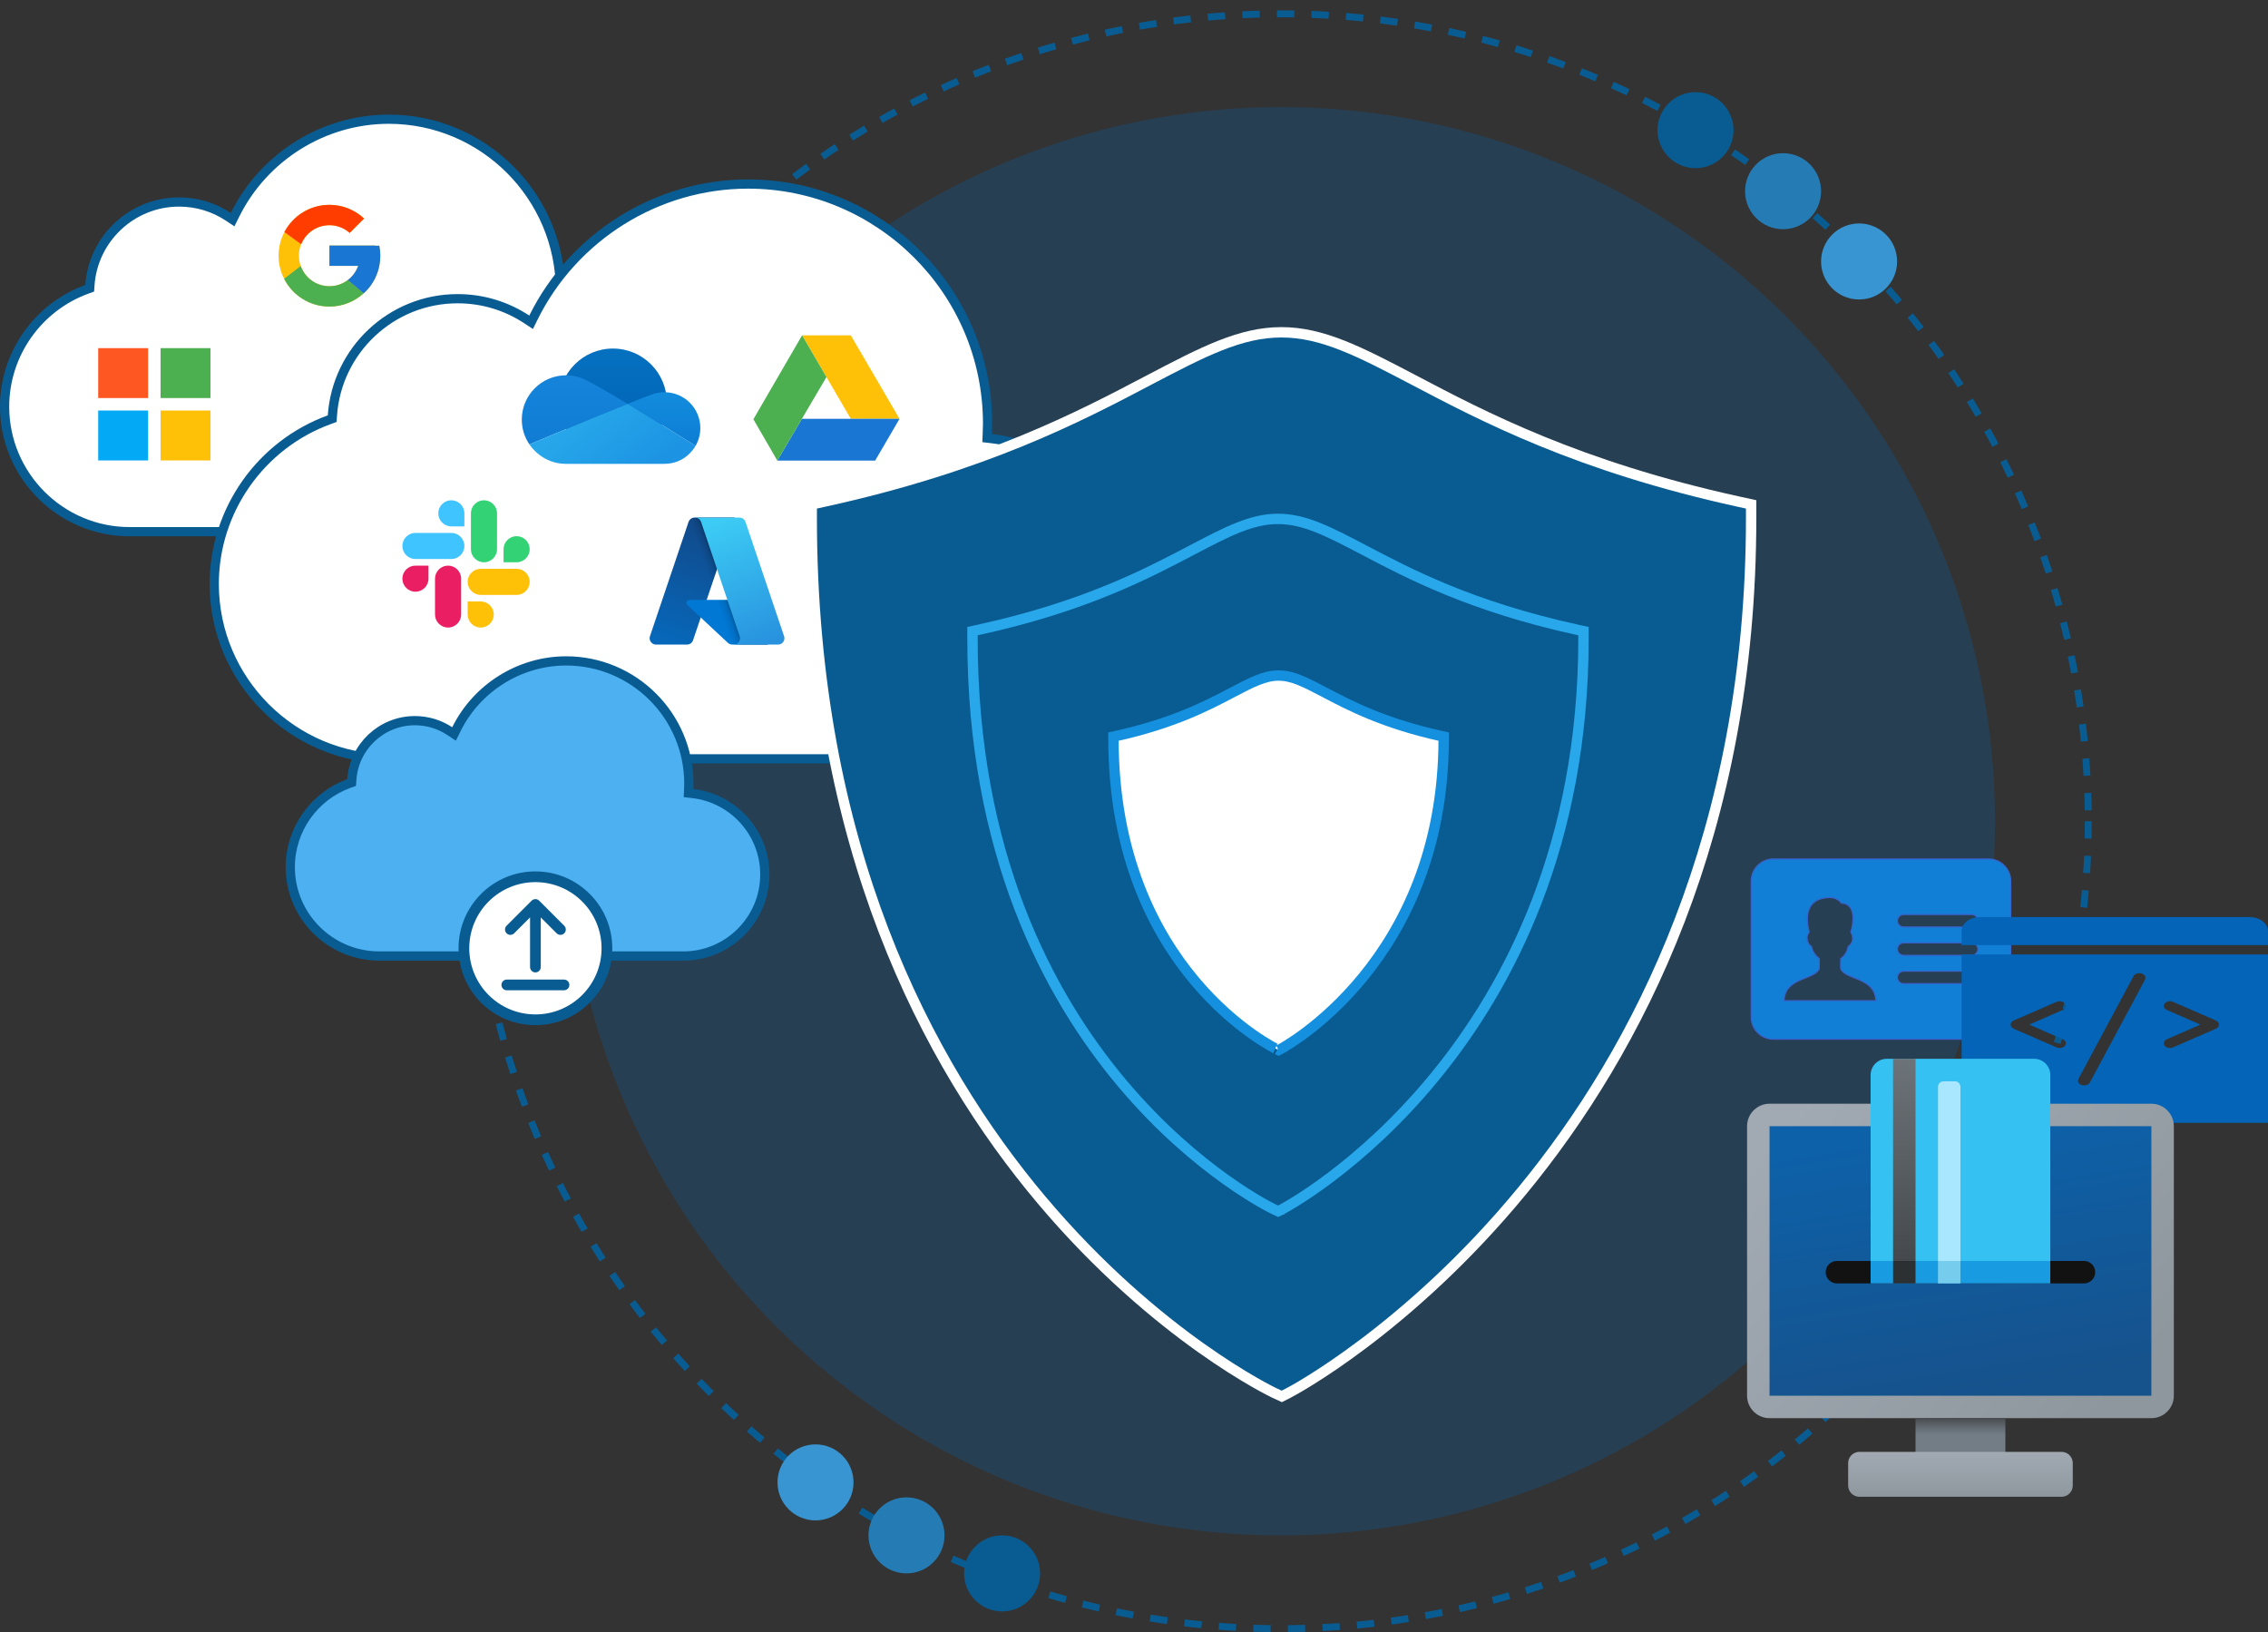 <svg width="1969" height="1417" viewBox="0 0 1969 1417" fill="none" xmlns="http://www.w3.org/2000/svg">
<rect x="0" y="0" width="1969" height="1417" fill="#333333" stroke="none"/>
<path d="M1332.48 773.06V402.726C1332.48 388.919 1321.28 377.726 1307.48 377.726H1033.69" stroke="#E0EBFC" stroke-width="10" stroke-dasharray="17 17"/>
<circle cx="1112" cy="713" r="701" stroke="#095C92" stroke-width="6" stroke-dasharray="15 15"/>
<path d="M1306.17 765.894V442.73C1306.17 428.923 1294.98 417.73 1281.17 417.73H1043.04" stroke="#E0EBFC" stroke-width="10" stroke-dasharray="17 17"/>
<circle cx="1112" cy="713" r="620" fill="#0364B8" fill-opacity="0.24"/>
<path d="M486.384 258.918L486.232 262.628L489.921 263.054C539.445 268.78 578 310.972 578 361.977C578 416.922 533.322 461.6 478.377 461.6H112.581C52.724 461.6 4 412.874 4 353.065C4 307.338 32.988 266.59 75.436 251.155L77.884 250.264L78.059 247.665C80.783 207.328 114.472 175.372 155.458 175.372C170.902 175.372 185.596 179.868 198.178 188.169L201.958 190.663L203.966 186.604C228.854 136.297 280.719 103.486 337.469 103.486C419.651 103.486 486.562 170.354 486.562 252.533C486.562 254.545 486.478 256.612 486.388 258.822L486.384 258.918Z" fill="white" stroke="#095C92" stroke-width="8"/>
<path d="M857.121 376.633L856.97 380.343L860.659 380.769C930.01 388.788 984 447.867 984 519.294C984 596.237 921.437 658.8 844.494 658.8H337.911C254.166 658.8 186 590.632 186 506.952C186 442.973 226.556 385.968 285.943 364.372L288.391 363.482L288.567 360.882C292.393 304.218 339.715 259.329 397.29 259.329C418.982 259.329 439.626 265.645 457.3 277.307L461.08 279.801L463.089 275.742C497.811 205.555 570.169 159.776 649.354 159.776C764.016 159.776 857.37 253.069 857.37 367.728C857.37 370.545 857.252 373.435 857.127 376.484L857.121 376.633Z" fill="white" stroke="#095C92" stroke-width="8"/>
<path d="M597.886 684.803L597.735 688.513L601.423 688.939C636.607 693.007 664 722.985 664 759.22C664 798.257 632.256 830 593.22 830H329.244C286.663 830 252 795.335 252 752.789C252 720.263 272.622 691.272 302.819 680.292L305.267 679.402L305.442 676.802C307.369 648.273 331.199 625.67 360.186 625.67C371.112 625.67 381.503 628.85 390.402 634.722L394.182 637.216L396.19 633.157C413.965 597.227 451.01 573.794 491.534 573.794C550.227 573.794 598.014 621.551 598.014 680.241C598.014 681.669 597.954 683.14 597.889 684.744L597.886 684.803Z" fill="#4CB0F1" stroke="#095C92" stroke-width="8"/>
<path d="M1106.56 1209.45L1106.53 1209.44L1106.5 1209.42C1106.5 1209.42 1106.5 1209.42 1106.5 1209.42C1106.5 1209.42 1106.47 1209.41 1106.41 1209.38C1106.34 1209.35 1106.25 1209.31 1106.13 1209.25C1105.9 1209.14 1105.56 1208.98 1105.14 1208.77C1104.29 1208.35 1103.08 1207.74 1101.53 1206.93C1098.42 1205.32 1093.97 1202.92 1088.36 1199.69C1077.13 1193.22 1061.28 1183.44 1042.35 1169.97C1004.5 1143.02 954.364 1101.32 904.348 1041.93C804.367 923.205 704.72 733.627 704.72 449.366V437.907L715.896 435.461L715.899 435.46C855.199 404.88 937.532 361.548 997.464 330.004L997.465 330.004C997.466 330.003 997.467 330.003 997.469 330.002C1044.25 305.47 1076.72 288.5 1112.5 288.5C1148.28 288.5 1180.75 305.471 1227.54 330.004L1227.54 330.004C1287.47 361.547 1369.8 404.88 1509.1 435.46L1509.1 435.461L1520.28 437.907V449.366C1520.28 997.285 1124.47 1206.32 1118.93 1209.24C1118.92 1209.24 1118.92 1209.25 1118.91 1209.25L1118.89 1209.26L1112.78 1212.34L1106.56 1209.45Z" fill="#095C92" stroke="white" stroke-width="9"/>
<path d="M1106.27 1050.03L1106.24 1050.02L1106.21 1050.01C1106.21 1050.01 1105.94 1049.88 1105.37 1049.6C1104.83 1049.33 1104.04 1048.94 1103.04 1048.41C1101.03 1047.37 1098.13 1045.81 1094.48 1043.71C1087.18 1039.5 1076.85 1033.13 1064.51 1024.35C1039.83 1006.78 1007.14 979.585 974.514 940.847C909.319 863.429 844.28 739.753 844.28 554.185V547.941L850.368 546.608L850.371 546.608C941.709 526.557 995.717 498.131 1034.97 477.472L1034.97 477.472C1065.68 461.369 1086.55 450.5 1109.5 450.5C1132.45 450.5 1153.33 461.37 1184.04 477.474C1223.29 498.133 1277.29 526.557 1368.63 546.608L1368.63 546.608L1374.72 547.941V554.185C1374.72 911.27 1117.14 1047.74 1112.99 1049.92C1112.98 1049.93 1112.98 1049.93 1112.97 1049.94L1112.96 1049.94L1109.66 1051.61L1106.27 1050.03Z" stroke="#29A7EB" stroke-width="9"/>
<path d="M1109.09 911.241L1109.06 911.227L1109.03 911.213C1109.06 911.227 1108.5 910.97 1107.4 910.394C1106.32 909.833 1104.76 908.993 1102.78 907.855C1098.83 905.581 1093.22 902.122 1086.52 897.349C1073.11 887.801 1055.32 873.008 1037.57 851.927C1002.11 809.825 966.66 742.49 966.66 641.299V639.513L968.399 639.132L968.401 639.132C1018.73 628.083 1048.52 612.405 1070.09 601.051C1087.06 592.154 1098.02 586.5 1110 586.5C1121.98 586.5 1132.94 592.154 1149.91 601.051C1171.48 612.405 1201.27 628.083 1251.6 639.132L1251.6 639.132L1253.34 639.513V641.299C1253.34 835.358 1113.76 909.75 1110.98 911.217L1110.05 911.688L1109.09 911.241Z" fill="white" stroke="#1490DF" stroke-width="9"/>
<circle cx="464" cy="823" r="65" fill="white"/>
<path d="M464.827 756.549C427.993 756.549 398.087 786.455 398.087 823.289C398.087 860.123 427.993 890.028 464.827 890.028C501.661 890.028 531.566 860.123 531.566 823.289C531.566 786.455 501.661 756.549 464.827 756.549ZM464.827 765.862C496.52 765.862 522.254 791.589 522.254 823.289C522.254 854.982 496.52 880.716 464.827 880.716C433.127 880.716 407.4 854.982 407.4 823.289C407.4 791.589 433.127 765.862 464.827 765.862ZM464.827 780.607C464.211 780.607 463.597 780.74 463.02 780.983H463.008C462.471 781.21 461.966 781.539 461.529 781.977L439.799 803.706C437.987 805.525 437.987 808.471 439.799 810.29C441.618 812.109 444.565 812.109 446.384 810.29L460.17 796.503V839.586C460.17 842.156 462.256 844.242 464.827 844.242C467.397 844.242 469.483 842.156 469.483 839.586V796.503L483.258 810.29C485.077 812.109 488.023 812.109 489.842 810.29C491.661 808.471 491.661 805.525 489.842 803.706L468.113 781.977C467.675 781.539 467.17 781.21 466.633 780.983H466.621C466.045 780.74 465.442 780.607 464.827 780.607ZM439.993 850.45C437.423 850.45 435.337 852.536 435.337 855.107C435.337 857.677 437.423 859.763 439.993 859.763H489.66C492.23 859.763 494.316 857.677 494.316 855.107C494.316 852.536 492.23 850.45 489.66 850.45H439.993Z" fill="#095C92"/>
<g clip-path="url(#clip0_13137_1074)">
<path d="M532.115 302.604C506.255 302.604 485.292 323.568 485.292 349.427C485.292 375.286 506.255 396.25 532.115 396.25C557.974 396.25 578.938 375.286 578.938 349.427C578.938 323.568 557.974 302.604 532.115 302.604Z" fill="url(#paint0_linear_13137_1074)"/>
<path d="M505.167 328.347C500.905 326.716 496.277 325.825 491.443 325.825C470.211 325.825 453 343.037 453 364.268C453 372.264 455.444 379.684 459.62 385.833C459.817 385.749 512.723 363.587 544.889 350.674C527.116 339.959 510.812 330.507 505.167 328.347Z" fill="url(#paint1_linear_13137_1074)"/>
<path d="M608 371.621C608 354.452 594.082 340.534 576.913 340.534C573.693 340.534 570.59 341.025 567.668 341.932C564.451 342.933 555.875 346.266 544.889 350.677C571.94 366.984 602.336 386.185 603.828 387.128C606.466 382.558 608 377.272 608 371.621Z" fill="url(#paint2_linear_13137_1074)"/>
<path d="M603.831 387.128C602.336 386.185 571.943 366.984 544.892 350.677C512.723 363.587 459.817 385.749 459.62 385.833C460.966 387.815 471.171 402.708 491.44 402.708C507.683 402.708 543.675 402.708 576.541 402.708C594.014 402.708 602.02 390.263 603.831 387.128Z" fill="url(#paint3_linear_13137_1074)"/>
</g>
<path d="M696.354 291.125H738.646L780.938 363.625H738.646L696.354 291.125Z" fill="#FFC107"/>
<path d="M674.831 399.875L696.167 363.625H780.938L759.792 399.875H674.831Z" fill="#1976D2"/>
<path d="M654.062 364.003L674.831 399.875L717.5 327.375L696.354 291.125L654.062 364.003Z" fill="#4CAF50"/>
<path d="M603.004 449.375H637.626L601.684 555.867C600.928 558.112 598.824 559.622 596.453 559.622H569.51C566.465 559.622 563.997 557.154 563.997 554.109C563.997 553.509 564.095 552.915 564.285 552.345L597.773 453.133C598.53 450.888 600.634 449.375 603.004 449.375Z" fill="url(#paint4_linear_13137_1074)"/>
<path d="M653.315 520.805H598.413C597.011 520.802 595.872 521.941 595.869 523.344C595.869 524.051 596.159 524.725 596.677 525.206L631.957 558.134C632.983 559.092 634.337 559.625 635.742 559.625H666.83L653.315 520.805Z" fill="#0078D4"/>
<path d="M603.004 449.375C600.606 449.366 598.484 450.918 597.761 453.203L564.328 552.26C563.302 555.12 564.79 558.274 567.651 559.3C568.251 559.515 568.885 559.625 569.525 559.625H597.167C599.262 559.251 600.995 557.778 601.703 555.769L608.37 536.12L632.184 558.333C633.182 559.159 634.435 559.616 635.73 559.625H666.704L653.119 520.805L613.518 520.814L637.751 449.375H603.004Z" fill="url(#paint5_linear_13137_1074)"/>
<path d="M647.227 453.127C646.47 450.885 644.369 449.375 642.002 449.375H603.414C605.779 449.375 607.883 450.885 608.636 453.123L642.124 552.345C643.098 555.23 641.549 558.357 638.664 559.331C638.097 559.527 637.503 559.625 636.903 559.625H675.49C678.535 559.625 681.003 557.157 681.003 554.109C681.003 553.509 680.905 552.915 680.712 552.349L647.227 453.127Z" fill="url(#paint6_linear_13137_1074)"/>
<path d="M431.5 445.667C431.5 439.408 426.425 434.333 420.167 434.333C413.908 434.333 408.833 439.408 408.833 445.667C408.833 449.22 408.833 473.266 408.833 476.833C408.833 483.092 413.908 488.167 420.167 488.167C426.425 488.167 431.5 483.092 431.5 476.833C431.5 473.266 431.5 449.22 431.5 445.667Z" fill="#33D375"/>
<path d="M459.833 476.833C459.833 483.092 454.759 488.167 448.5 488.167C445.114 488.167 437.167 488.167 437.167 488.167C437.167 488.167 437.167 479.706 437.167 476.833C437.167 470.574 442.241 465.5 448.5 465.5C454.759 465.5 459.833 470.574 459.833 476.833Z" fill="#33D375"/>
<path d="M360.667 462.667C354.408 462.667 349.333 467.741 349.333 474C349.333 480.259 354.408 485.333 360.667 485.333C364.22 485.333 388.266 485.333 391.833 485.333C398.092 485.333 403.167 480.259 403.167 474C403.167 467.741 398.092 462.667 391.833 462.667C388.266 462.667 364.22 462.667 360.667 462.667Z" fill="#40C4FF"/>
<path d="M391.833 434.333C398.092 434.333 403.167 439.408 403.167 445.667C403.167 449.052 403.167 457 403.167 457C403.167 457 394.706 457 391.833 457C385.574 457 380.5 451.925 380.5 445.667C380.5 439.408 385.574 434.333 391.833 434.333Z" fill="#40C4FF"/>
<path d="M377.667 533.517C377.667 539.767 382.741 544.833 389 544.833C395.259 544.833 400.333 539.767 400.333 533.517C400.333 529.97 400.333 505.957 400.333 502.396C400.333 496.145 395.259 491.079 389 491.079C382.741 491.079 377.667 496.145 377.667 502.396C377.667 505.957 377.667 529.97 377.667 533.517Z" fill="#E91E63"/>
<path d="M349.333 502.396C349.333 496.145 354.408 491.079 360.667 491.079C364.052 491.079 372 491.079 372 491.079C372 491.079 372 499.526 372 502.396C372 508.646 366.925 513.712 360.667 513.712C354.408 513.712 349.333 508.646 349.333 502.396Z" fill="#E91E63"/>
<path d="M448.5 516.5C454.759 516.5 459.833 511.425 459.833 505.167C459.833 498.908 454.759 493.833 448.5 493.833C444.947 493.833 420.9 493.833 417.333 493.833C411.074 493.833 406 498.908 406 505.167C406 511.425 411.074 516.5 417.333 516.5C420.898 516.5 444.947 516.5 448.5 516.5Z" fill="#FFC107"/>
<path d="M417.333 544.833C411.074 544.833 406 539.759 406 533.5C406 530.114 406 522.167 406 522.167C406 522.167 414.46 522.167 417.333 522.167C423.592 522.167 428.667 527.241 428.667 533.5C428.667 539.759 423.592 544.833 417.333 544.833Z" fill="#FFC107"/>
<path d="M128.583 345.583H85.25V302.25H128.583V345.583Z" fill="#FF5722"/>
<path d="M182.75 345.583H139.417V302.25H182.75V345.583Z" fill="#4CAF50"/>
<path d="M182.75 399.75H139.417V356.417H182.75V399.75Z" fill="#FFC107"/>
<path d="M128.583 399.75H85.25V356.417H128.583V399.75Z" fill="#03A9F4"/>
<path d="M329.308 213.35H325.75V213.167H286V230.833H310.961C307.319 241.118 297.534 248.5 286 248.5C271.365 248.5 259.5 236.635 259.5 222C259.5 207.365 271.365 195.5 286 195.5C292.755 195.5 298.901 198.048 303.581 202.211L316.073 189.719C308.185 182.367 297.634 177.833 286 177.833C261.609 177.833 241.833 197.609 241.833 222C241.833 246.391 261.609 266.167 286 266.167C310.391 266.167 330.167 246.391 330.167 222C330.167 219.039 329.862 216.148 329.308 213.35Z" fill="#FFC107"/>
<path d="M246.926 201.443L261.437 212.085C265.363 202.364 274.872 195.5 286 195.5C292.755 195.5 298.901 198.048 303.581 202.211L316.073 189.719C308.185 182.367 297.634 177.833 286 177.833C269.036 177.833 254.324 187.411 246.926 201.443Z" fill="#FF3D00"/>
<path d="M286 266.167C297.408 266.167 307.774 261.801 315.612 254.701L301.942 243.134C297.508 246.493 291.996 248.5 286 248.5C274.512 248.5 264.758 241.175 261.083 230.953L246.681 242.049C253.99 256.353 268.835 266.167 286 266.167Z" fill="#4CAF50"/>
<path d="M329.308 213.35H325.75V213.167H286V230.833H310.961C309.212 235.773 306.034 240.033 301.935 243.136L301.942 243.132L315.612 254.699C314.644 255.578 330.167 244.083 330.167 222C330.167 219.039 329.862 216.148 329.308 213.35Z" fill="#1976D2"/>
<path d="M1548.86 868.25L1548.83 868.78H1549.36H1628.08H1628.61L1628.58 868.25C1628.27 863.175 1626.41 859.527 1623.71 856.765C1621.02 854.018 1617.53 852.169 1614.02 850.642C1612.64 850.043 1611.24 849.49 1609.89 848.952C1609.52 848.804 1609.15 848.658 1608.78 848.511C1607.08 847.831 1605.47 847.162 1604.02 846.431C1601.12 844.975 1598.97 843.321 1598.07 840.972C1597.87 838.708 1597.93 836.916 1598 835.031C1598.04 834.13 1598.07 833.207 1598.08 832.202C1599.23 831.552 1600.61 830.229 1601.8 828.506C1603.07 826.68 1604.16 824.354 1604.56 821.792C1604.67 821.714 1604.82 821.602 1605 821.456C1605.38 821.156 1605.88 820.712 1606.38 820.135C1607.37 818.986 1608.4 817.274 1608.4 815.102C1608.4 813.645 1608.16 812.371 1607.82 811.356C1607.53 810.509 1607.17 809.818 1606.79 809.353C1607.81 806.165 1609.12 800.074 1608.57 794.686C1608.29 791.911 1607.51 789.266 1605.89 787.307C1604.29 785.381 1601.93 784.17 1598.6 784.104C1596.97 781.472 1593.23 779.22 1588.41 779.22L1588.4 779.22C1583.51 779.308 1579.7 780.322 1576.8 782.056C1573.89 783.792 1571.92 786.234 1570.71 789.119C1568.33 794.793 1568.85 802.167 1570.68 809.336C1570.63 809.389 1570.58 809.451 1570.53 809.523C1570.33 809.775 1570.06 810.141 1569.8 810.601C1569.28 811.519 1568.77 812.837 1568.83 814.391C1568.93 817.218 1569.92 819.105 1570.91 820.289C1571.4 820.879 1571.89 821.29 1572.26 821.555C1572.41 821.669 1572.55 821.756 1572.66 821.819C1573.07 824.358 1574.37 826.73 1575.75 828.572C1577.04 830.287 1578.45 831.603 1579.36 832.185C1579.37 833.195 1579.4 834.122 1579.43 835.028C1579.5 836.913 1579.56 838.708 1579.37 840.973C1578.47 843.322 1576.32 844.975 1573.42 846.431C1571.97 847.162 1570.36 847.831 1568.66 848.511C1568.29 848.658 1567.92 848.804 1567.55 848.952C1566.2 849.49 1564.8 850.043 1563.42 850.642C1559.91 852.169 1556.42 854.018 1553.73 856.765C1551.03 859.527 1549.17 863.175 1548.86 868.25ZM1539.52 745.78H1726.48C1737.06 745.78 1745.66 754.378 1745.66 764.96V883.04C1745.66 893.622 1737.06 902.22 1726.48 902.22H1539.52C1528.94 902.22 1520.34 893.622 1520.34 883.04V764.96C1520.34 754.378 1528.94 745.78 1539.52 745.78ZM1652.68 854.02H1711.72C1714.73 854.02 1717.14 851.605 1717.14 848.6C1717.14 845.595 1714.73 843.18 1711.72 843.18H1652.68C1649.67 843.18 1647.26 845.595 1647.26 848.6C1647.26 851.605 1649.67 854.02 1652.68 854.02ZM1652.68 829.42H1711.72C1714.73 829.42 1717.14 826.985 1717.14 824C1717.14 821.015 1714.73 818.58 1711.72 818.58H1652.68C1649.67 818.58 1647.26 821.015 1647.26 824C1647.26 826.985 1649.67 829.42 1652.68 829.42ZM1652.68 804.82H1711.72C1714.73 804.82 1717.14 802.385 1717.14 799.4C1717.14 796.415 1714.73 793.98 1711.72 793.98H1652.68C1649.67 793.98 1647.26 796.415 1647.26 799.4C1647.26 802.385 1649.67 804.82 1652.68 804.82Z" fill="#127FD6" stroke="#3762CC"/>
<path d="M1718.96 796.18C1710.17 796.18 1703 801.652 1703 808.36V820.54H1969V808.36C1969 801.652 1961.83 796.18 1953.04 796.18H1718.96ZM1703 828.66V974.82H1969V828.66H1703ZM1857.28 844.9C1857.97 844.9 1858.59 844.948 1859.28 845.154C1862 846.01 1863.39 848.405 1862.27 850.483L1814.39 939.803C1813.54 941.373 1811.5 942.34 1809.4 942.34C1808.74 942.34 1808.07 942.292 1807.41 942.086C1804.68 941.23 1803.29 938.835 1804.41 936.758L1852.29 847.438C1853.12 845.883 1855.2 844.916 1857.28 844.9ZM1787.46 869.26C1789.51 869.07 1791.67 869.831 1792.78 871.29C1794.23 873.241 1793.34 875.762 1790.78 876.873L1761.69 889.56L1790.78 902.248C1793.34 903.358 1794.23 905.879 1792.78 907.83C1791.8 909.146 1789.97 909.86 1788.12 909.86C1787.23 909.86 1786.29 909.717 1785.46 909.353L1748.22 893.113C1746.56 892.383 1745.56 891.019 1745.56 889.56C1745.56 888.101 1746.56 886.737 1748.22 886.008L1785.46 869.768C1786.1 869.498 1786.77 869.323 1787.46 869.26ZM1884.55 869.26C1885.23 869.323 1885.9 869.482 1886.54 869.768L1923.78 886.008C1925.44 886.737 1926.44 888.101 1926.44 889.56C1926.44 891.019 1925.44 892.383 1923.78 893.113L1886.54 909.353C1885.71 909.717 1884.77 909.86 1883.88 909.86C1882.03 909.86 1880.2 909.146 1879.23 907.83C1877.77 905.879 1878.66 903.358 1881.22 902.248L1910.31 889.56L1881.22 876.873C1878.66 875.762 1877.77 873.241 1879.23 871.29C1880.31 869.831 1882.49 869.07 1884.55 869.26Z" fill="#0364B8"/>
<path d="M1867.75 1231.25H1536.25C1525.48 1231.25 1516.75 1222.52 1516.75 1211.75V977.75C1516.75 966.976 1525.48 958.25 1536.25 958.25H1867.75C1878.52 958.25 1887.25 966.976 1887.25 977.75V1211.75C1887.25 1222.52 1878.52 1231.25 1867.75 1231.25Z" fill="url(#paint7_linear_13137_1074)"/>
<path d="M1867.75 977.75H1536.25V1211.75H1867.75V977.75Z" fill="url(#paint8_linear_13137_1074)"/>
<path d="M1741 1231.25H1663V1270.25H1741V1231.25Z" fill="url(#paint9_linear_13137_1074)"/>
<path d="M1789.75 1260.5H1614.25C1608.87 1260.5 1604.5 1264.87 1604.5 1270.25V1289.75C1604.5 1295.13 1608.87 1299.5 1614.25 1299.5H1789.75C1795.13 1299.5 1799.5 1295.13 1799.5 1289.75V1270.25C1799.5 1264.87 1795.13 1260.5 1789.75 1260.5Z" fill="url(#paint10_linear_13137_1074)"/>
<path d="M1809.25 1094.75H1594.75C1589.37 1094.75 1585 1099.12 1585 1104.5C1585 1109.88 1589.37 1114.25 1594.75 1114.25H1809.25C1814.63 1114.25 1819 1109.88 1819 1104.5C1819 1099.12 1814.63 1094.75 1809.25 1094.75Z" fill="#121212"/>
<path d="M1624 933.271V1094.75H1780V933.271C1780 925.529 1773.72 919.25 1765.98 919.25H1638.02C1630.28 919.25 1624 925.529 1624 933.271Z" fill="#35C1F1"/>
<path d="M1780 1094.75H1624V1114.25H1780V1094.75Z" fill="#199BE2"/>
<path d="M1663 1094.75V919.25H1643.5V1094.75H1663Z" fill="url(#paint11_linear_13137_1074)"/>
<path d="M1702 943.625V1094.75H1682.5V943.625C1682.5 940.934 1684.68 938.75 1687.38 938.75H1697.12C1699.82 938.75 1702 940.934 1702 943.625Z" fill="#A8E7FF"/>
<path d="M1663 1094.75H1643.5V1114.25H1663V1094.75Z" fill="#2D3033"/>
<path d="M1702 1094.75H1682.5V1114.25H1702V1094.75Z" fill="#76CCED"/>
<circle cx="1472" cy="113" r="33" fill="#095C92"/>
<circle cx="1548" cy="166" r="33" fill="#257CB4"/>
<circle cx="1614" cy="227" r="33" fill="#3995D1"/>
<circle cx="870" cy="1366" r="33" fill="#095C92"/>
<circle cx="787" cy="1333" r="33" fill="#257CB4"/>
<circle cx="708" cy="1287" r="33" fill="#3995D1"/>
<defs>
<linearGradient id="paint0_linear_13137_1074" x1="532.115" y1="302.708" x2="532.115" y2="353.793" gradientUnits="userSpaceOnUse">
<stop stop-color="#0571BF"/>
<stop offset="1" stop-color="#0268BA"/>
</linearGradient>
<linearGradient id="paint1_linear_13137_1074" x1="498.945" y1="325.915" x2="498.945" y2="385.791" gradientUnits="userSpaceOnUse">
<stop stop-color="#1684DA"/>
<stop offset="1" stop-color="#107CD4"/>
</linearGradient>
<linearGradient id="paint2_linear_13137_1074" x1="576.445" y1="340.534" x2="576.445" y2="390.105" gradientUnits="userSpaceOnUse">
<stop stop-color="#138CDD"/>
<stop offset="1" stop-color="#0C7DD4"/>
</linearGradient>
<linearGradient id="paint3_linear_13137_1074" x1="508.316" y1="357.768" x2="553.572" y2="413.471" gradientUnits="userSpaceOnUse">
<stop stop-color="#27A7EA"/>
<stop offset="1" stop-color="#1C94E3"/>
</linearGradient>
<linearGradient id="paint4_linear_13137_1074" x1="615.624" y1="457.547" x2="579.668" y2="563.767" gradientUnits="userSpaceOnUse">
<stop stop-color="#114A8B"/>
<stop offset="1" stop-color="#0669BC"/>
</linearGradient>
<linearGradient id="paint5_linear_13137_1074" x1="626.855" y1="507.044" x2="618.538" y2="509.858" gradientUnits="userSpaceOnUse">
<stop stop-opacity="0.3"/>
<stop offset="0.071" stop-opacity="0.2"/>
<stop offset="0.321" stop-opacity="0.1"/>
<stop offset="0.623" stop-opacity="0.05"/>
<stop offset="1" stop-opacity="0"/>
</linearGradient>
<linearGradient id="paint6_linear_13137_1074" x1="622.538" y1="454.35" x2="662.006" y2="559.504" gradientUnits="userSpaceOnUse">
<stop stop-color="#3CCBF4"/>
<stop offset="1" stop-color="#2892DF"/>
</linearGradient>
<linearGradient id="paint7_linear_13137_1074" x1="1552.46" y1="968.575" x2="1839.69" y2="1210.92" gradientUnits="userSpaceOnUse">
<stop stop-color="#A1AAB3"/>
<stop offset="1" stop-color="#8F979E"/>
</linearGradient>
<linearGradient id="paint8_linear_13137_1074" x1="1683.43" y1="978.744" x2="1720.56" y2="1210.7" gradientUnits="userSpaceOnUse">
<stop stop-color="#0D61A9"/>
<stop offset="1" stop-color="#16528C"/>
</linearGradient>
<linearGradient id="paint9_linear_13137_1074" x1="1702" y1="1231.17" x2="1702" y2="1270.33" gradientUnits="userSpaceOnUse">
<stop stop-color="#484B4F"/>
<stop offset="0.23" stop-color="#656D75"/>
<stop offset="0.367" stop-color="#727D86"/>
</linearGradient>
<linearGradient id="paint10_linear_13137_1074" x1="1702" y1="1260.42" x2="1702" y2="1299.58" gradientUnits="userSpaceOnUse">
<stop stop-color="#A1AAB3"/>
<stop offset="1" stop-color="#8F979E"/>
</linearGradient>
<linearGradient id="paint11_linear_13137_1074" x1="1653.25" y1="1094.75" x2="1653.25" y2="919.25" gradientUnits="userSpaceOnUse">
<stop stop-color="#45494D"/>
<stop offset="1" stop-color="#6D7479"/>
</linearGradient>
<clipPath id="clip0_13137_1074">
<rect width="155" height="155" fill="white" transform="translate(453 280)"/>
</clipPath>
</defs>
</svg>
